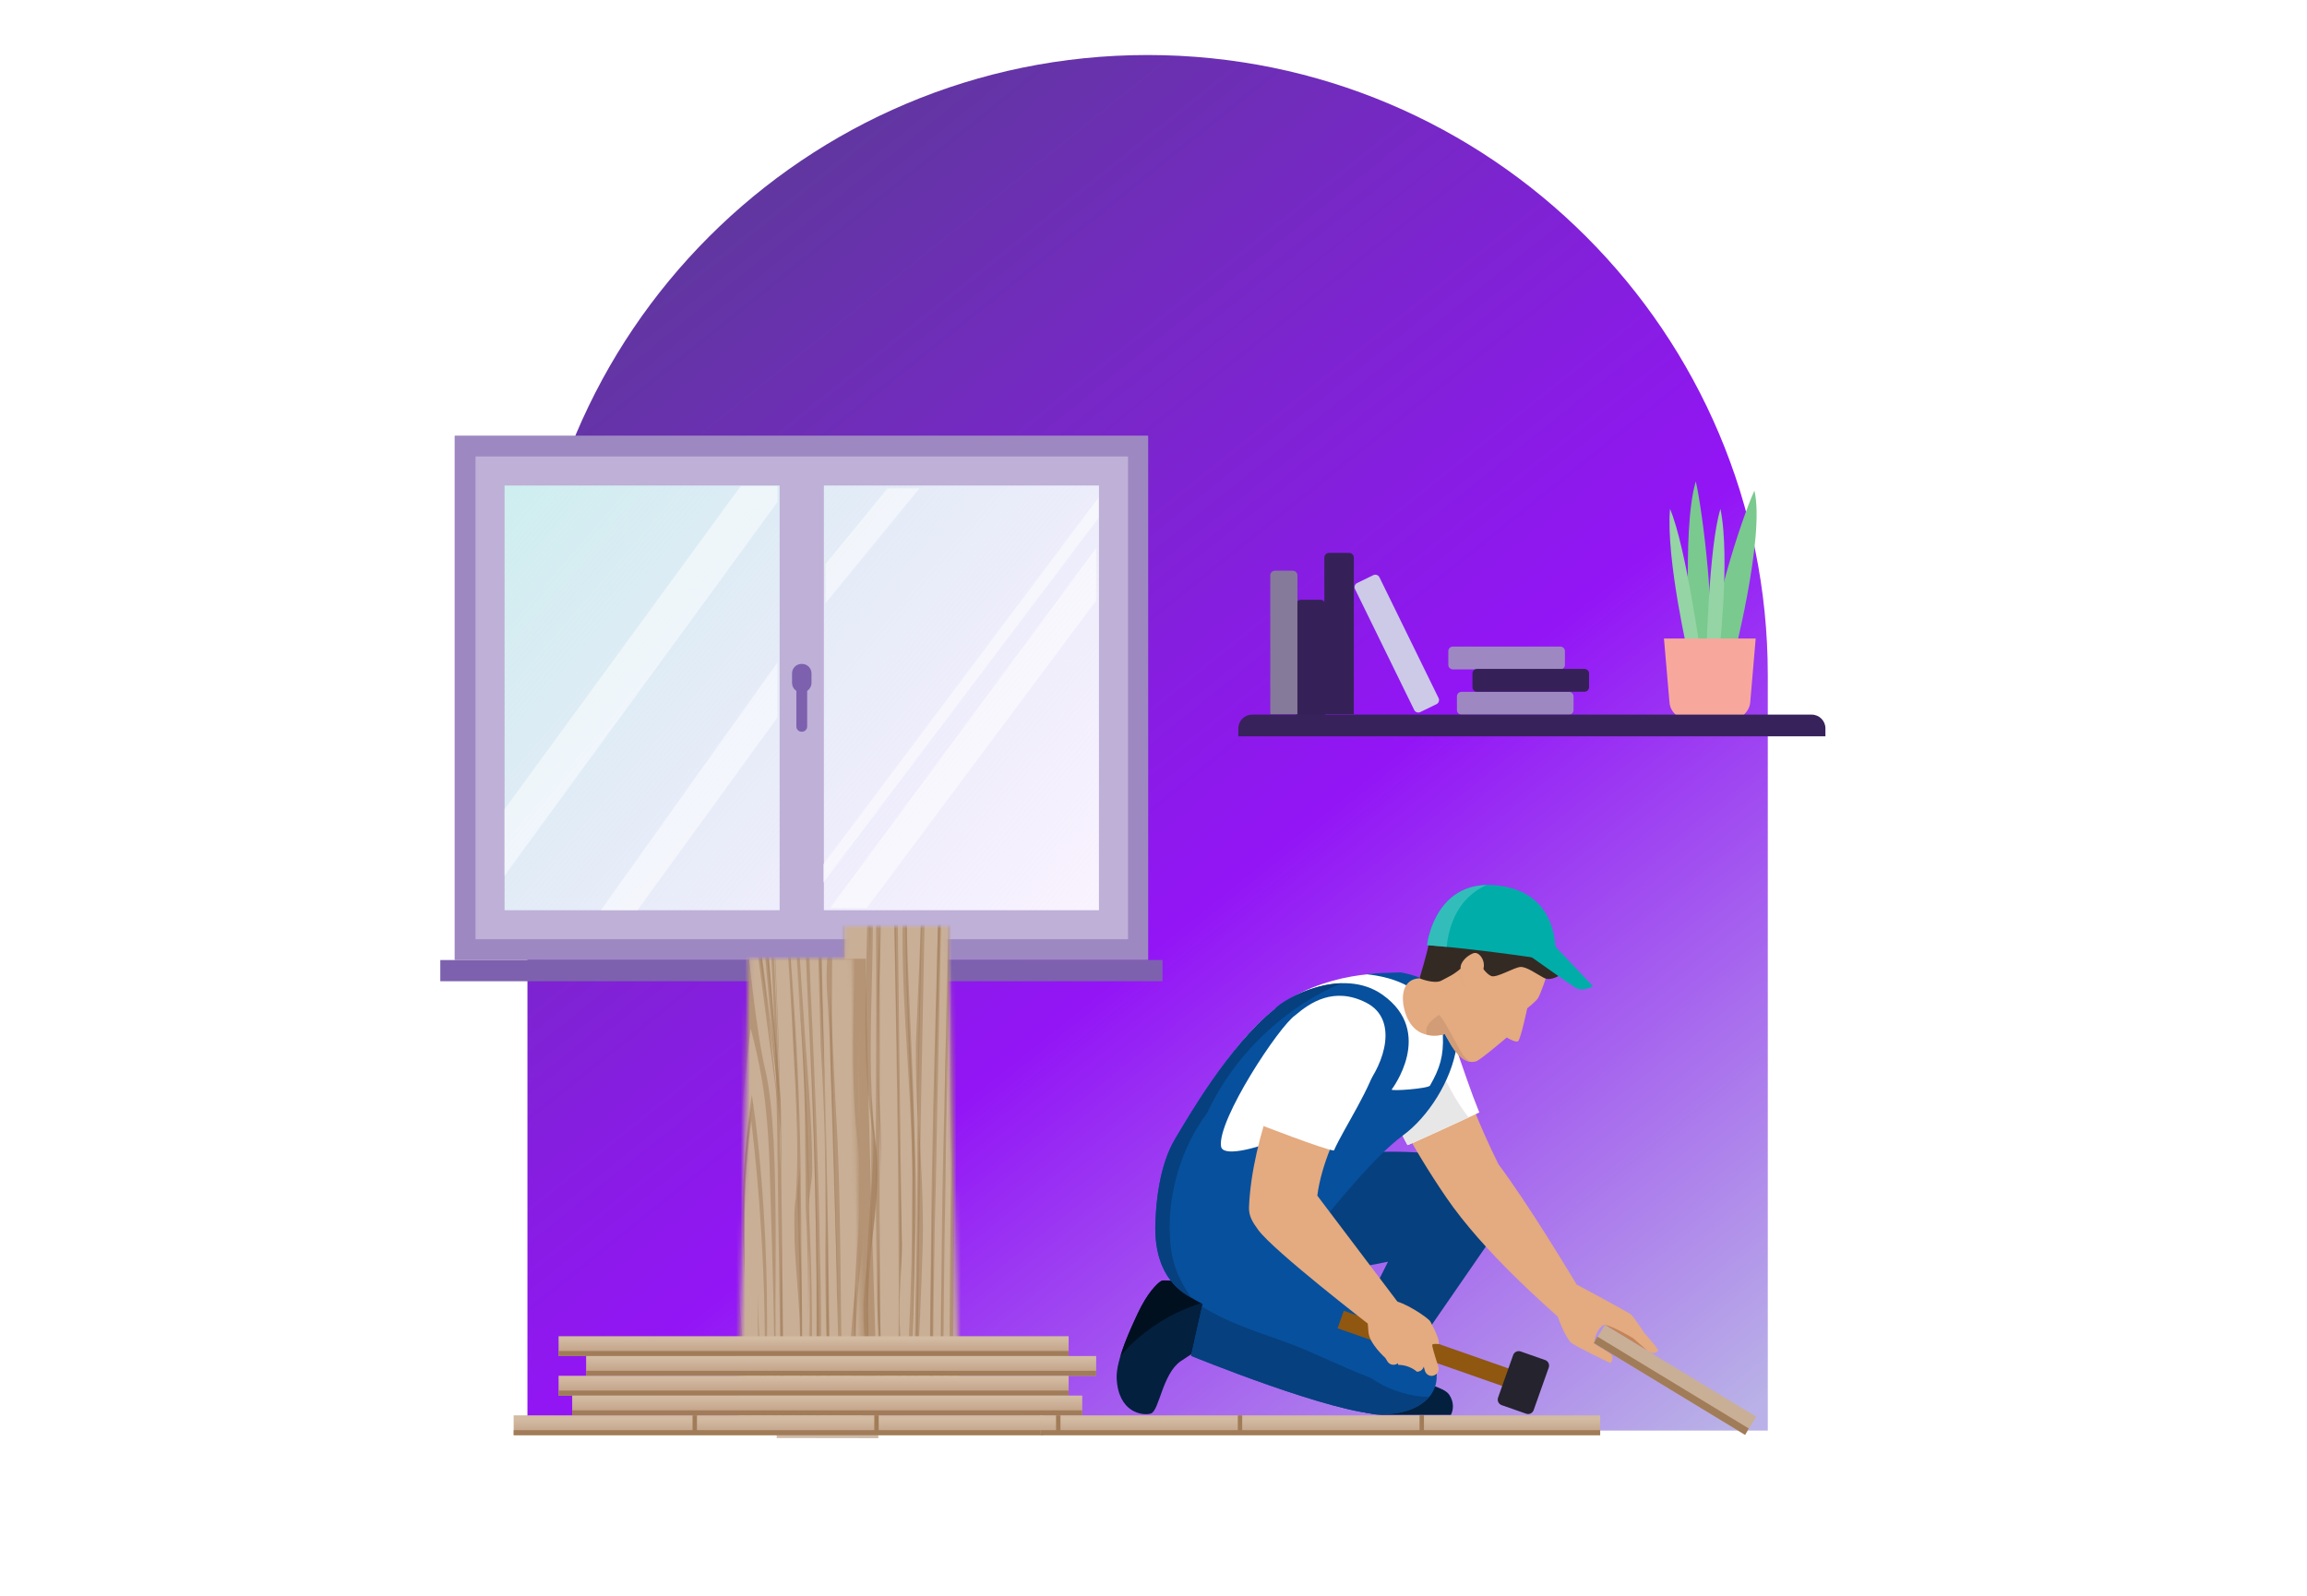 <?xml version="1.0" encoding="UTF-8"?><svg width="503" height="348" viewBox="0 0 503 348" fill="none" xmlns="http://www.w3.org/2000/svg">
<path d="M115 147.217C115 72.539 175.539 12 250.217 12C324.896 12 385.435 72.539 385.435 147.217V312H115V147.217Z" fill="url(#paint0_linear_2_32462)"/>
<path d="M99.125 95.111V209.271C99.125 209.332 99.215 209.381 99.325 209.381H250.139C250.25 209.381 250.339 209.332 250.339 209.271V95.111C250.339 95.051 250.25 95 250.139 95H99.325C99.215 95 99.125 95.051 99.125 95.111Z" fill="#9E88C2"/>
<path d="M174.322 102.71H161.833H106.841V201.669H161.833H174.322H242.779V102.71H174.322Z" fill="white"/>
<path d="M174.322 102.71H161.833H106.841V201.669H161.833H174.322H242.779V102.71H174.322Z" fill="url(#paint1_linear_2_32462)"/>
<path d="M177.488 99.553H103.675V204.841H245.945V99.553H177.488ZM169.989 198.512H110.009V105.884H169.989V198.512ZM239.611 198.512H179.631V105.884H239.611V198.512Z" fill="#BEB0D7"/>
<path d="M174.875 144.798H174.747C173.614 144.798 172.695 145.716 172.695 146.848V148.943C172.695 150.076 173.614 150.993 174.747 150.993H174.875C176.008 150.993 176.927 150.076 176.927 148.943V146.848C176.927 145.716 176.008 144.798 174.875 144.798Z" fill="#7D61AE"/>
<path d="M174.809 159.583C174.507 159.591 174.213 159.48 173.993 159.273C173.772 159.066 173.643 158.78 173.633 158.478V147.896C173.655 147.599 173.789 147.321 174.007 147.119C174.225 146.916 174.512 146.803 174.81 146.803C175.108 146.803 175.395 146.916 175.613 147.119C175.831 147.321 175.965 147.599 175.987 147.896V158.478C175.977 158.781 175.847 159.067 175.626 159.274C175.406 159.481 175.112 159.592 174.809 159.583Z" fill="#7D61AE"/>
<path d="M253.465 209.379H96V214H253.465V209.379Z" fill="#7D61AE"/>
<path d="M110 176.5L161.5 106H169.5V109.5L110 191V176.5Z" fill="white" fill-opacity="0.5"/>
<path d="M131 198.5L169.5 144.5V156.5L139 198.5H131Z" fill="white" fill-opacity="0.5"/>
<path d="M181 198L239 119.5V131L189 198H181Z" fill="white" fill-opacity="0.5"/>
<path d="M179.5 188.5L239.5 108.5V113L179.5 192.5V188.5Z" fill="white" fill-opacity="0.5"/>
<path d="M180 123L193.5 106.5H200.5L180 131.5V123Z" fill="white" fill-opacity="0.5"/>
<path d="M369.739 105C366.502 115.659 368.777 145 368.777 145H372.438C374.244 135.454 371.25 111.51 369.739 105Z" fill="#7AC98F"/>
<path d="M368.343 144H371C371 144 367.619 119.163 364.121 111C363.151 121.846 368.343 144 368.343 144Z" fill="#95D4A5"/>
<path d="M382.522 107C384.906 117.129 377.598 145 377.598 145H373.057C372.281 135.926 379.658 113.185 382.522 107Z" fill="#7AC98F"/>
<path d="M374.672 144H372C372 144 372.532 119.163 375.115 111C377.338 121.846 374.672 144 374.672 144Z" fill="#95D4A5"/>
<path d="M376.425 157.258H369.13C366.412 157.258 364.168 155.486 364.002 153.211L362.797 139.258H382.797L381.604 153.211C381.386 155.486 379.143 157.258 376.425 157.258Z" fill="#F8A79D"/>
<g style="mix-blend-mode:multiply">
<path d="M287.912 130.804H283.627C283.074 130.804 282.627 131.251 282.627 131.804V156.16H288.912V131.804C288.912 131.251 288.464 130.804 287.912 130.804Z" fill="#352157"/>
</g>
<path d="M343.084 154.862V151.881C343.084 151.329 342.636 150.881 342.084 150.881H318.658C318.106 150.881 317.658 151.329 317.658 151.881V154.862C317.658 155.414 318.106 155.862 318.658 155.862H342.084C342.636 155.862 343.084 155.414 343.084 154.862Z" fill="#9E88C2"/>
<path d="M341.204 144.991V142.01C341.204 141.458 340.757 141.01 340.204 141.01H316.779C316.226 141.01 315.779 141.458 315.779 142.01V144.991C315.779 145.543 316.226 145.991 316.779 145.991H340.204C340.757 145.991 341.204 145.543 341.204 144.991Z" fill="#9E88C2"/>
<path d="M294.178 120.59H289.751C289.199 120.59 288.751 121.038 288.751 121.59V155.784H295.178V121.59C295.178 121.038 294.73 120.59 294.178 120.59Z" fill="#352157"/>
<path d="M281.88 124.469H277.96C277.407 124.469 276.96 124.917 276.96 125.469V155.784H282.88V125.469C282.88 124.917 282.432 124.469 281.88 124.469Z" fill="#867A9A"/>
<path d="M299.421 125.438L295.899 127.152C295.403 127.394 295.197 127.992 295.44 128.488L308.335 154.832C308.578 155.328 309.177 155.535 309.674 155.293L313.195 153.578C313.692 153.337 313.898 152.739 313.655 152.243L300.759 125.898C300.517 125.402 299.917 125.196 299.421 125.438Z" fill="#CCCAE7"/>
<path d="M395 155.854H273C271.343 155.854 270 157.197 270 158.854V160.59H398V158.854C398 157.197 396.657 155.854 395 155.854Z" fill="#38225C"/>
<g style="mix-blend-mode:multiply">
<path d="M346.467 149.865V146.884C346.467 146.332 346.019 145.884 345.467 145.884H322.041C321.489 145.884 321.041 146.332 321.041 146.884V149.865C321.041 150.417 321.489 150.865 322.041 150.865H345.467C346.019 150.865 346.467 150.417 346.467 149.865Z" fill="#352157"/>
</g>
<g filter="url(#filter0_d_2_32462)">
<mask id="mask0_2_32462" style="mask-type:alpha" maskUnits="userSpaceOnUse" x="178" y="198" width="27" height="103">
<path d="M204.99 300.764L178 300.725L180.19 198.03L202.817 198L204.99 300.764Z" fill="#C9AF96"/>
<path d="M204.99 300.764L178 300.725L180.19 198.03L202.817 198L204.99 300.764Z" fill="url(#paint2_linear_2_32462)" fill-opacity="0.2"/>
</mask>
<g mask="url(#mask0_2_32462)">
<rect x="176" y="196" width="33" height="107" fill="#C9AF96"/>
<path opacity="0.5" d="M180.822 255.854C181.016 261.852 181.21 267.809 181.409 273.767C181.858 288.187 182.956 302.675 183.464 317.105C183.665 321.902 183.772 326.739 183.783 331.584C184.042 338.284 183.464 344.449 182.882 350.516C182.366 356.632 181.785 362.58 181.979 368.963C184.946 390.093 181.785 411.984 183.334 432.471C186.169 466.743 185.653 500.966 185.846 535.228L186.105 535.228C187.866 508.036 187.689 479.823 185.588 452.907C184.946 445.128 183.59 438.062 183.783 429.63C184.042 409.886 185.588 390.093 182.689 371.814C182.753 365.747 183.205 359.938 183.59 354.168C183.974 348.398 184.3 342.628 184.177 336.73C184.112 331.96 183.983 327.18 183.789 322.469C183.276 308.247 182.307 294.144 182.114 279.289C182.049 273.876 181.985 268.561 181.92 263.197C181.791 252.529 181.6 241.959 180.954 231.399C180.761 226.936 180.503 222.542 180.312 218.088C180.121 213.635 179.924 209.3 179.725 204.847C179.66 209.795 179.66 214.931 179.725 219.969C180.115 232.023 180.438 243.978 180.822 255.854Z" fill="#A17C58"/>
<path opacity="0.5" d="M175.174 214.617C175.439 220.301 175.705 225.985 175.904 231.738C176.17 237.422 176.303 243.106 176.436 248.799C176.698 261.137 176.765 273.317 176.698 285.506C176.632 291.626 176.568 297.745 176.502 303.806C176.698 312.341 175.971 320.817 176.698 329.987C177.163 336.383 175.971 343.404 176.236 349.791C177.163 400.619 177.163 451.436 179.484 502.284C179.684 511.463 178.277 519.939 177.827 529.118C177.827 530.831 177.827 533.079 177.893 535.228L178.633 535.228C178.403 533.273 178.379 531.122 178.567 529.118C179.231 519.939 179.961 511.463 180.426 502.284C180.622 493.104 178.567 484.628 178.567 475.449C178.766 433.107 177.175 390.766 176.976 348.375C176.909 341.443 176.909 334.363 176.976 327.392C177.042 320.421 177.109 313.331 177.308 306.301C177.441 301.261 177.507 296.27 177.64 291.22C177.801 281.136 177.729 271.027 177.426 260.979C177.359 254.75 177.16 248.532 176.961 242.304C176.565 229.906 176.034 217.459 175.436 205.012C175.237 199.002 174.971 192.991 174.833 187.089C174.623 181.103 174.512 175.083 174.501 169.058C174.368 160.571 174.368 152.095 174.368 143.619C174.368 125.795 178.811 101.327 178.612 89.633L177.885 89.633C178.084 105.407 173.906 123.864 173.64 140.827C173.574 145.778 173.574 150.729 173.574 155.531C173.551 168.736 173.794 181.931 174.301 195.031C174.576 201.576 174.842 208.102 175.174 214.617Z" fill="#A17C58"/>
<path opacity="0.5" d="M177.626 217.013C178.014 223.35 178.303 229.746 178.492 236.177C178.626 242.614 178.693 249.052 178.693 255.489C178.492 269.453 178.893 283.457 179.428 297.471C179.629 302.135 179.763 306.81 179.963 311.475C180.405 322.564 180.649 333.728 180.696 344.909C180.763 350.495 180.763 356.071 180.763 361.656C180.629 405.559 180.155 447.214 183.231 491.701C184.1 506.844 182.498 520.798 182.298 535.228L183.1 535.228C183.298 520.848 184.969 506.567 183.899 491.701C180.629 445.818 181.562 402.717 181.495 358.269C181.428 351.565 181.361 344.86 181.231 338.145C181.1 331.43 180.896 324.726 180.623 318.021C180.489 312.079 180.288 306.137 180.088 300.194C179.69 288.221 179.288 276.039 179.155 263.63C179.088 258.213 178.954 252.795 178.887 247.428C178.687 236.583 178.486 225.689 178.219 214.845C178.018 208.566 177.817 202.237 177.611 195.899C177.31 185.318 177.376 174.661 177.808 164.128C178.076 156.403 177.343 147.926 177.611 140.082C178.076 123.127 181.681 109.054 182.818 92.96C182.874 91.861 182.896 90.746 182.884 89.633L182.276 89.633C182.202 90.606 182.157 91.602 182.143 92.604C180.073 106.558 178.471 120.839 177.668 135.437C177.27 142.715 177.003 150.063 176.869 157.443C176.401 171.179 176.668 185.243 177.136 198.662C177.291 204.792 177.492 210.913 177.626 217.013Z" fill="#A17C58"/>
<path opacity="0.5" d="M177.238 282.004C177.249 276.614 177.164 271.227 176.985 265.873C176.922 260.01 176.795 254.256 176.669 248.452C176.352 236.895 175.912 225.387 175.342 213.829C175.152 208.293 174.899 202.748 174.709 197.163C174.519 191.577 174.329 186.081 174.203 180.496C173.952 171.994 173.952 163.502 173.889 155.119C173.889 150.387 173.889 145.654 173.952 140.922C174.203 123.829 179.072 103.293 177.995 89.633L177.805 89.633C178.185 101.349 174.139 124.682 173.762 142.103C173.636 148.234 173.572 154.365 173.572 160.496C173.636 166.835 173.826 173.174 174.015 179.633C174.205 186.091 174.392 192.321 174.709 198.67C175.285 211.994 175.785 225.119 176.165 238.353C176.352 244.911 176.479 251.528 176.605 258.135C176.838 268.89 176.88 279.684 176.732 290.456C176.669 295.883 176.605 301.31 176.479 306.687C176.605 313.839 176.038 321.2 176.542 329.216C176.669 318.78 176.732 308.621 177.118 298.194C177.175 292.808 177.238 287.381 177.238 282.004Z" fill="#A17C58"/>
<path opacity="0.5" d="M181.012 256.71C180.682 244.89 180.483 233.12 180.156 221.25C180.089 215.425 180.023 209.589 180.089 203.764C180.089 198.536 180.156 193.348 180.285 188.06C179.494 193.348 178.701 198.427 178.965 204.352C179.347 210.161 179.634 216.035 179.825 221.947C180.351 233.827 180.615 245.587 180.88 257.408C181.012 263.283 181.078 269.178 181.277 275.053C181.552 286.581 182.036 298.044 182.728 309.378C182.266 297.877 181.803 286.335 181.475 274.406C181.343 268.531 181.144 262.586 181.012 256.71Z" fill="#A17C58"/>
<path opacity="0.5" d="M179.488 277.613C179.424 272.19 179.361 266.826 179.297 261.522C179.043 245.431 178.661 229.39 178.216 213.151C178.028 206.976 177.901 200.87 177.837 194.646C177.625 182.216 177.604 169.756 177.774 157.318C177.964 150.025 178.216 142.732 178.598 135.547C179.055 126.985 179.67 118.53 180.439 110.234C179.234 119.991 177.964 129.432 177.774 139.832C177.646 144.78 177.583 149.728 177.583 154.745C177.519 159.782 177.519 164.721 177.519 169.758C177.519 176.625 177.455 183.493 177.392 190.252C177.361 196.979 177.489 203.703 177.773 210.36C178.598 223.759 178.788 237.386 178.852 251.062C178.916 257.93 178.852 264.798 178.916 271.715C178.859 279.474 179.026 287.233 179.413 294.881C179.413 289.082 179.488 283.352 179.488 277.613Z" fill="#A17C58"/>
<path opacity="0.5" d="M179.447 305.367C179.249 301.868 179.05 298.428 178.918 294.881L178.918 295.409C178.886 301.341 179.019 307.271 179.315 313.126C179.553 316.844 179.929 320.454 180.437 323.875C180.448 323.216 180.425 322.556 180.371 321.921C180.109 316.429 179.778 310.927 179.447 305.367Z" fill="#A17C58"/>
<path opacity="0.5" d="M199.453 352.442C199.583 359.048 199.648 365.643 199.713 372.248C199.778 378.041 199.843 383.834 200.038 389.637C200.297 401.166 200.753 412.636 201.403 423.99C201.724 430.268 202.048 436.567 202.375 442.885C202.7 449.222 203.087 455.61 203.477 462.046C203.713 468.262 203.49 474.577 202.827 480.436C202.505 485.595 202.115 490.745 201.725 495.785C200.818 509.53 200.103 522.84 201.403 535.228L201.66 535.228L201.66 534.802C201.208 520.314 202.05 506.203 202.892 492.082L203.672 477.921C203.737 471.256 204.387 464.175 203.932 457.848C203.412 450.064 202.892 442.33 202.505 434.655C202.05 427.04 201.66 419.365 201.338 411.8C201.013 404.987 200.818 398.223 200.623 391.459C200.428 384.696 200.363 377.883 200.233 371.119C200.168 364.623 200.103 358.186 199.973 351.749C199.908 345.303 199.778 338.816 199.713 332.37C199.334 312.894 199.312 293.358 199.648 273.874C199.713 267.378 199.843 260.881 200.038 254.385C200.753 213.546 201.92 173.351 202.106 132.353C202.301 118.826 202.366 103.804 201.651 89.633L201.004 89.633C201.716 105.2 201.459 121.619 201.459 136.641C201.004 176.143 200.094 216.398 199.391 255.791C199.261 262.228 199.134 268.665 199.004 275.052C198.679 294.264 198.614 313.426 199.134 332.696C199.258 339.292 199.323 345.837 199.453 352.442Z" fill="#A17C58"/>
<path opacity="0.5" d="M195.196 367.856C195.39 381.432 195.785 395.007 196.749 408.454C197.075 412.976 197.398 417.498 197.718 422.02C198.626 435.605 199.401 449.388 199.271 463.508C199.271 469.836 199.207 476.064 199.08 482.322C198.666 500.091 197.931 517.759 196.878 535.228L197.978 535.228C198.758 516.76 199.255 498.169 199.466 479.53C199.531 473.094 199.531 466.657 199.466 460.271C199.466 445.616 198.756 431.446 197.913 417.286C197.656 412.563 197.323 407.84 197.073 403.117C196.814 396.948 196.425 390.67 196.165 384.392C195.906 378.115 195.841 371.728 196.36 365.341C196.749 362.549 196.554 359.004 196.554 356.212C196.36 348.429 195.196 340.656 195.452 332.873C195.452 326.427 195.517 319.941 195.582 313.445C195.906 301.563 196.101 289.681 196.23 277.917C196.295 271.976 196.425 266.035 196.49 260.163C196.749 228.388 197.913 195.92 197.913 164.115C197.913 139.36 196.943 113.783 197.978 89.633L196.879 89.633C196.289 108.308 196.036 127.309 196.749 146.509C197.928 181.829 195.841 216.387 196.036 251.796C195.971 256.846 195.906 261.886 195.841 266.887C195.582 281.908 195.325 297.038 195.066 312.009C195.001 316.683 194.936 321.347 194.936 326.011C194.936 335.358 194.936 344.686 195.066 354.192C195.131 358.786 195.131 363.301 195.196 367.856Z" fill="#A17C58"/>
<path opacity="0.5" d="M202.569 392.514C202.909 398.36 203.316 404.197 203.723 410.044C204.063 415.782 204.402 421.46 204.603 427.149C205.463 444.066 205.781 461.22 205.554 478.344C205.418 484.943 205.35 491.541 205.214 498.13C204.942 510.466 204.597 522.793 204.334 535.228L205.01 535.228C205.282 523.356 205.628 511.485 205.893 499.614C206.027 492.913 206.162 486.245 206.297 479.61C206.536 462.133 206.266 444.623 205.489 427.307C205.217 421.52 204.946 415.732 204.606 409.935C204.27 402.535 203.523 395.096 202.98 387.637C202.362 380.128 201.964 372.57 202.304 364.794C202.44 359.482 203.048 354.397 203.523 349.193C203.998 343.989 204.473 338.687 204.202 333.058C203.523 321.097 203.523 309.79 203.523 297.829C203.455 291.181 203.455 284.593 203.523 277.945L203.727 258.001C204.344 226.413 204.538 194.627 204.961 162.881C204.149 191.729 202.724 220.952 203.335 249.364C203.267 256.715 203.199 263.946 203.131 271.237C202.995 293.002 202.859 314.825 203.063 336.599C203.131 342.595 202.791 348.926 202.446 355.396C202.1 361.866 201.699 368.474 201.828 375.013C201.975 380.886 202.223 386.728 202.569 392.514Z" fill="#A17C58"/>
<path opacity="0.5" d="M189.545 396.401C189.146 384.355 188.811 372.36 188.409 360.423C188.208 354.47 188.007 348.438 187.8 342.465C187.398 327.998 186.263 313.532 185.669 299.016C185.459 294.207 185.348 289.358 185.337 284.5C185.136 277.833 185.669 271.651 186.272 265.52C186.875 259.388 187.475 253.415 187.207 247.025C184.132 225.832 187.475 203.894 185.803 183.415C183.13 152.22 183.596 120.817 183.529 89.632L182.795 89.632C181.656 113.832 181.522 138.022 183.462 162.867C184.132 170.606 185.535 177.75 185.337 186.203C185.136 205.988 183.462 225.832 186.473 244.227C186.406 250.24 185.937 256.054 185.535 261.858C185.133 267.663 184.801 273.427 184.926 279.341C184.993 284.123 185.127 288.906 185.328 293.638C185.861 307.896 186.93 322.035 187.063 336.928C187.13 342.359 187.197 347.736 187.264 353.061C187.398 363.757 187.599 374.354 188.269 384.951C188.47 389.406 188.738 393.821 188.939 398.276C189.14 402.731 189.338 407.096 189.548 411.621C189.612 406.561 189.612 401.51 189.545 396.401Z" fill="#A17C58"/>
<path opacity="0.5" d="M191.916 267.257C191.975 274.188 191.975 281.258 191.916 288.239C191.857 295.22 191.798 302.3 191.68 309.331C191.562 314.371 191.444 319.421 191.385 324.412C191.188 334.476 191.228 344.584 191.503 354.623C191.562 360.842 191.739 367.07 191.916 373.299C192.27 385.696 192.74 398.143 193.271 410.59C193.507 416.601 193.684 422.562 193.858 428.572C193.976 434.513 194.094 440.534 194.153 446.495C194.271 455.021 194.271 463.507 194.271 471.983C194.271 490.332 192.393 508.69 191.09 527.306C190.913 530.158 190.736 532.733 190.553 535.228L191.143 535.228C191.32 532.871 191.497 530.406 191.68 527.722C192.798 510.067 194.684 492.411 194.861 474.756C194.92 469.805 194.92 464.933 194.92 460.051C195 446.861 194.783 433.669 194.271 420.611C194.035 414.056 193.8 407.507 193.566 400.965C193.271 395.281 193.035 389.594 192.858 383.904C192.681 378.21 192.503 372.526 192.385 366.783C192.211 354.435 192.152 342.255 192.211 330.076C192.211 323.956 192.27 317.896 192.326 311.777C192.211 303.241 192.799 294.765 192.211 285.586C191.798 279.209 192.799 272.168 192.622 265.841C191.798 214.964 191.798 164.146 189.671 113.348C189.494 105.298 190.671 97.574 191.144 89.633L190.551 89.633C190.014 97.554 189.258 105.298 188.845 113.348C188.668 122.478 190.492 130.954 190.492 140.084C190.325 182.524 191.798 224.915 191.916 267.257Z" fill="#A17C58"/>
<path opacity="0.5" d="M192.839 195.86C192.367 215.665 195.198 236.115 194.863 256.504C194.863 261.604 194.796 266.595 194.728 271.646C194.464 281.854 194.036 292.011 193.447 302.077C193.245 307.167 193.11 312.217 193.042 317.317C192.704 332.498 192.704 347.689 193.515 363.197C193.515 366.039 192.839 368.832 192.839 371.684C192.839 382.953 193.985 394.272 194.728 405.7C194.998 410.215 195.342 414.721 195.603 419.227C196.448 432.616 196.99 446.186 197.225 459.828C197.304 466.288 197.281 472.756 197.157 479.208C196.684 498.469 195.265 517.304 192.366 535.228L193.177 535.228C196.009 517.254 197.36 498.588 197.83 479.634C197.976 473.169 198.021 466.684 197.965 460.204C197.762 446.341 196.955 432.675 196.144 419.049C195.874 414.483 195.53 409.968 195.265 405.412C194.593 394.143 194.12 382.874 193.782 371.604C193.65 365.97 193.515 360.335 193.447 354.7C193.267 344.668 193.29 334.609 193.515 324.586C193.65 319.635 193.782 314.604 193.917 309.672C194.635 297.751 195.086 285.678 195.266 273.547C195.401 267.546 195.401 261.525 195.401 255.465C195.874 224.875 191.626 194.493 194.728 163.478C195.198 159.613 195.198 155.32 194.728 151.456C192.637 130.957 192.367 110.131 193.177 89.633L192.367 89.633C191.829 100.684 191.626 111.854 192.367 123.223C193.988 148.534 193.312 171.172 192.839 195.86Z" fill="#A17C58"/>
<path opacity="0.5" d="M186.968 257.262C187.035 263.977 187.103 270.681 187.237 277.396C187.372 284.111 187.575 290.816 187.851 297.52C188.053 303.463 188.255 309.405 188.39 315.396C188.795 327.36 189.197 339.542 189.399 351.941L189.601 368.203C189.804 379.047 190.074 389.892 190.34 400.726C190.543 407.005 190.745 413.344 190.953 419.682C191.201 430.274 191.111 440.92 190.684 451.453C190.414 459.227 191.156 467.715 190.953 475.499C190.414 492.404 187.182 506.517 185.971 522.67C185.767 526.831 185.628 531.022 185.554 535.228L186.296 535.228C186.31 531.136 186.422 527.053 186.63 523.017C188.654 509.446 190.06 495.003 190.806 480.134C191.211 472.873 191.481 465.542 191.616 458.177C192.088 444.441 191.886 430.318 191.413 416.909C191.211 410.788 191.076 404.668 190.874 398.548C190.471 392.236 190.201 385.843 190.067 379.414C189.899 372.985 189.831 366.533 189.865 360.082C190 346.127 189.595 332.124 189.056 318.11C188.924 313.445 188.721 308.771 188.519 304.156C188.072 293.05 187.824 281.87 187.777 270.672C187.71 265.086 187.71 259.504 187.777 253.924C187.845 210.022 188.317 168.426 185.217 123.87C184.546 112.064 185.554 100.794 186.026 89.633L185.352 89.633C184.815 100.794 183.736 112.411 184.546 123.87C187.845 169.783 186.9 212.824 186.968 257.262Z" fill="#A17C58"/>
<path opacity="0.5" d="M201.303 345.378C201.362 352.943 201.424 360.46 201.424 368.075C201.485 373.235 201.547 378.384 201.608 383.484C201.793 393.783 202.1 403.983 202.528 414.184C202.836 421.116 203.088 427.978 203.39 434.901C203.692 441.823 204.005 448.765 204.251 455.697C204.433 464.877 204.005 473.354 203.692 482.267C203.507 486.713 203.261 491.179 203.077 495.735C202.892 500.29 202.769 504.806 202.707 509.361C202.523 518.007 201.664 527.721 202.646 535.228L203.261 535.228C202.954 526.484 203.138 518.215 203.384 509.361C203.415 504.794 203.539 500.24 203.754 495.735C203.938 491.219 204.123 486.713 204.366 482.267C204.674 471.255 205.105 460.639 204.674 449.359C204.428 442.655 204.114 436 203.877 429.345C203.639 422.69 203.317 416.085 203.077 409.43C202.892 402.884 202.707 396.289 202.517 389.684C202.327 383.078 202.212 376.483 202.151 369.878C202.089 362.53 202.028 355.172 201.905 347.873C201.843 340.525 201.782 333.276 201.72 325.978C201.597 308.697 201.659 291.634 201.843 274.67C201.905 269.035 201.966 263.351 202.089 257.657C202.517 217.787 204.422 178.928 202.948 138.672C202.702 130.948 203.994 123.214 204.24 115.38C204.484 106.468 203.748 97.882 203.256 89.633L202.657 89.633C203.273 104.556 203.776 119.797 202.291 135.186C201.429 147.199 202.965 159.944 202.965 171.887C202.965 198.724 202.106 225.611 201.552 252.715C201.429 258.568 201.368 264.421 201.309 270.263C201.063 287.712 201.001 305.261 201.063 322.967C201.18 330.345 201.242 337.861 201.303 345.378Z" fill="#A17C58"/>
<path opacity="0.5" d="M203.813 468.89C204.419 460.844 203.947 453.809 203.281 446.021C202.627 439 202.094 431.865 201.685 424.648C201.222 417.504 200.822 410.42 200.556 403.276C200.181 395.448 199.937 387.559 199.823 379.644C199.757 371.866 199.757 364.078 199.69 356.181C199.757 349.575 199.757 342.969 199.69 336.364C199.69 329.765 199.623 323.156 199.557 316.547C199.424 309.294 199.357 302.051 199.357 294.857C199.29 287.654 199.357 280.46 199.424 273.267C199.29 227.083 202.351 181.167 202.085 135.212C201.885 120.606 202.151 104.812 201.479 89.632L200.946 89.632C201.582 104.506 201.892 119.51 201.876 134.528C201.413 180.384 199.281 225.686 198.951 271.83C198.818 278.766 198.752 285.702 198.752 292.717C198.752 299.732 198.752 306.678 198.818 313.663C198.885 320.322 198.951 326.98 199.085 333.639C199.281 346.956 199.481 360.213 199.614 373.53C199.681 380.03 199.814 386.481 200.014 392.921C200.214 399.362 200.48 405.802 200.813 412.253C201.146 419.932 201.543 427.611 202.024 435.34C202.424 443.128 202.954 450.916 203.486 458.753C203.953 465.788 203.753 472.179 203.087 479.323C202.82 484.208 202.557 489.044 202.224 493.869C201.558 503.916 200.961 513.854 201.028 523.783C201.634 511.704 202.49 499.883 203.087 488.112C203.429 481.749 203.671 475.333 203.813 468.89Z" fill="#A17C58"/>
<path opacity="0.5" d="M195.483 331.608C195.415 325.959 195.415 320.27 195.483 314.631C195.627 303.73 196.135 293.145 196.63 282.511C196.845 277.248 197.06 271.936 197.203 266.654C197.346 257.794 196.773 249.201 196.343 240.708C196.343 245.167 196.272 249.677 196.272 254.137L196.057 271.639C195.698 289.26 195.343 306.881 195.057 324.552C194.926 330.324 194.902 336.115 194.985 341.895C195.119 347.696 195.357 353.469 195.698 359.19L195.698 371.945C195.913 369.794 196.487 367.693 196.487 365.552C195.868 354.332 195.532 342.984 195.483 331.608Z" fill="#A17C58"/>
<path opacity="0.5" d="M195.705 223.61C195.67 229.338 195.815 235.063 196.139 240.708C196.356 221.524 197.008 202.557 197.226 183.482C196.863 196.872 196.277 210.162 195.705 223.61Z" fill="#A17C58"/>
<path opacity="0.5" d="M204.011 267.712C204.495 235.15 204.616 202.469 204.856 169.748C204.193 196.143 203.286 222.488 203.649 249.05C203.588 256.287 203.528 263.525 203.467 270.722C203.284 289.203 203.284 307.684 203.467 326.164C203.588 313.72 203.709 301.324 203.83 288.879C203.89 281.83 203.951 274.801 204.011 267.712Z" fill="#A17C58"/>
<path opacity="0.5" d="M185.143 282.23L185.335 268.939C184.857 272.623 184.495 276.467 184.254 280.409C184.254 282.486 184.254 285.331 184.509 287.399C184.828 291.987 185.143 296.466 185.398 300.896C185.526 302.925 185.653 305.002 185.78 307.089C185.653 303.732 185.526 300.424 185.462 297.106C185.334 292.144 185.207 287.241 185.143 282.23Z" fill="#A17C58"/>
<path opacity="0.5" d="M185.233 184.019C182.593 152.521 182.932 121.131 182.997 89.633L182.728 89.633C182.796 120.913 182.321 152.193 184.829 184.019C185.359 190.837 185.653 197.821 185.707 204.846C185.843 197.666 185.843 190.684 185.233 184.019Z" fill="#A17C58"/>
<path opacity="0.5" d="M187.02 246.949C186.543 243.221 186.197 239.337 185.988 235.367L185.988 244.392C185.988 250.749 185.988 257.046 185.918 263.444C185.849 265.299 185.849 267.094 185.78 268.939C186.057 267.194 186.264 265.52 186.471 263.835C187.158 258.24 187.641 252.694 187.02 246.949Z" fill="#A17C58"/>
<path opacity="0.5" d="M191.022 527.468C190.756 530.256 190.557 532.767 190.358 535.228L190.624 535.228C190.823 532.826 191.022 530.285 191.227 527.626C193.155 510.245 194.334 492.065 194.729 473.614C194.895 467.558 194.961 461.476 194.928 455.396C194.862 449.03 194.729 442.654 194.53 436.328C194.331 430.001 194.069 423.645 193.804 417.269C193.201 404.093 192.598 390.965 192.212 377.838C192.016 371.254 191.884 364.661 191.751 358.127C191.552 347.412 191.552 336.647 191.618 325.872C191.685 320.465 191.817 315.107 191.884 309.75C191.751 302.573 192.345 295.228 191.817 287.251C191.751 297.64 191.618 307.822 191.287 318.211C191.154 323.519 191.088 328.927 191.088 334.284C191.066 339.663 191.177 345.038 191.419 350.357C191.419 356.199 191.552 361.933 191.685 367.716C192.016 379.235 192.479 390.735 193.074 402.214C193.34 407.73 193.538 413.246 193.737 418.821C194 424.337 194.132 429.853 194.34 435.428C194.539 443.89 194.539 452.361 194.606 460.714C194.606 465.429 194.606 470.145 194.539 474.86C194.331 492.485 192.212 510.11 191.022 527.468Z" fill="#A17C58"/>
<path opacity="0.5" d="M192.594 265.771C191.602 229.71 191.437 193.601 190.358 157.54C190.69 191.468 191.768 225.703 192.183 259.404C192.266 264.339 192.266 269.275 192.266 274.28C192.511 271.417 192.76 268.456 192.594 265.771Z" fill="#A17C58"/>
<path opacity="0.5" d="M188.069 245.621C188.069 239.951 187.612 234.271 187.306 228.5C187.459 236.799 188.069 245.198 188.069 253.679L188.069 245.541L188.069 245.621Z" fill="#A17C58"/>
<path opacity="0.5" d="M187.808 267.078C187.861 262.866 187.861 258.654 187.914 254.442C187.861 257.001 187.861 259.559 187.808 262.177C187.701 267.61 187.541 273.16 187.323 278.76C187.216 283.395 187.643 287.617 188.069 291.829C187.876 283.603 187.789 275.341 187.808 267.078Z" fill="#A17C58"/>
<path opacity="0.5" d="M189.241 302.873C188.952 299.077 188.56 295.38 188.069 291.829C188.069 292.532 188.135 293.185 188.135 293.837C188.396 299.439 188.728 305.152 189.048 310.814C189.241 314.408 189.436 317.992 189.567 321.586L189.567 321.044C189.653 314.965 189.544 308.872 189.241 302.873Z" fill="#A17C58"/>
<path opacity="0.5" d="M187.753 209.314C188.773 184.843 187.116 162.078 185.78 138.465C186.36 152.791 187.116 167.215 187.753 181.964C188.263 191.044 187.562 200.233 187.371 209.314C187.286 215.711 187.328 222.122 187.498 228.5C187.423 222.091 187.508 215.673 187.753 209.314Z" fill="#A17C58"/>
<path opacity="0.5" d="M194.257 312.485C194.512 307.089 194.766 301.753 194.936 296.407C194.681 301.962 194.427 307.468 194.087 312.913C193.835 318.578 193.665 324.302 193.58 330.016C193.495 333.003 193.41 336.119 193.41 339.135C193.495 336.657 193.495 334.228 193.58 331.798C193.747 325.377 193.998 318.906 194.257 312.485Z" fill="#A17C58"/>
<path opacity="0.5" d="M195.681 261.3C195.934 240.137 193.537 218.963 193.727 197.79C193.853 187.614 194.167 177.537 194.302 167.459C194.049 173.136 193.609 178.822 193.546 184.4C192.851 209.796 195.06 233.758 195.06 259.48L195.06 277.064C194.997 283.492 194.87 289.92 194.681 296.407C194.807 293.302 194.934 290.137 194.997 287.032C195.301 278.349 195.491 269.775 195.681 261.3Z" fill="#A17C58"/>
<path opacity="0.5" d="M201.804 257.494C202.157 237.877 202.393 218.31 202.567 198.742C202.275 218.3 202.039 237.818 201.804 257.494Z" fill="#A17C58"/>
<path opacity="0.5" d="M204.798 456.082C204.542 449.131 204.288 442.181 203.968 435.23C203.711 428.28 203.385 421.399 203.134 414.458C202.878 407.676 202.621 400.944 202.432 394.222C202.304 387.44 202.111 380.718 201.983 373.936C201.855 366.4 201.727 358.923 201.599 351.446C201.534 343.959 201.406 336.482 201.281 329.055C201.153 311.083 201.217 293.309 201.47 275.565C201.599 269.608 201.663 263.73 201.791 257.812L201.791 257.494C201.663 262.707 201.599 267.93 201.47 273.152C201.281 280.679 201.153 288.275 201.089 295.811C201.024 303.348 201.024 310.984 201.089 318.57C201.089 324.974 201.153 331.379 201.217 337.783C201.342 350.691 201.47 363.599 201.663 376.508C201.791 383.399 201.919 390.23 202.047 397.121C202.24 403.953 202.496 410.844 202.75 417.675C203.006 423.057 203.332 428.439 203.583 433.87C204.096 444.693 204.478 455.615 204.414 466.637C204.414 471.423 204.352 476.209 204.224 481.054C204.414 477.4 204.542 473.736 204.67 470.023C204.991 465.306 204.798 461.047 204.798 456.082Z" fill="#A17C58"/>
<path opacity="0.5" d="M203.833 89.633L202.91 89.633C203.833 97.059 203.581 118.791 203.329 133.217L202.567 198.742C202.986 177.973 203.329 157.094 203.657 136.007C203.665 121.164 204.504 105.24 203.833 89.633Z" fill="#A17C58"/>
</g>
</g>
<path opacity="0.52" d="M188.808 209.101H171.577L169.336 313.625L191.518 313.657C191.518 313.657 188.446 216.3 188.808 209.101Z" fill="#A17C58"/>
<mask id="mask1_2_32462" style="mask-type:alpha" maskUnits="userSpaceOnUse" x="161" y="209" width="27" height="103">
<path d="M187.99 311.764L161 311.725L163.19 209.03L185.817 209L187.99 311.764Z" fill="#C9AF96"/>
<path d="M187.99 311.764L161 311.725L163.19 209.03L185.817 209L187.99 311.764Z" fill="url(#paint3_linear_2_32462)" fill-opacity="0.2"/>
</mask>
<g mask="url(#mask1_2_32462)">
<rect x="159" y="207" width="33" height="107" fill="#C9AF96"/>
<path opacity="0.5" d="M155.999 181.187C156.464 187.129 156.796 192.991 157.126 198.893C157.889 211.337 158.294 223.989 158.333 236.682C158.396 243.01 158.333 249.338 158.267 255.735C158.067 261.677 157.868 267.618 157.802 273.56C157.669 279.502 157.669 285.374 157.669 291.217C157.735 309.794 158.134 328.253 158.662 346.603C158.795 352.773 158.928 358.892 159.127 365.012C160.123 388.353 159.658 410.199 156.872 432.797C155.214 446.215 157.802 461.079 158.728 476.587C159.658 491.441 158.267 505.513 155.945 518.931C154.436 527.309 156.211 537.984 155.341 546.243L156.138 546.243C155.939 537.123 155.076 527.358 156.603 519.634C161.243 495.64 159.387 469.506 156.866 445.512C156.603 442.752 156.603 439.795 156.866 437.035C160.032 415.366 161.097 391.035 159.918 367.32C159.785 361.635 159.652 355.892 159.586 350.198C159.187 333.076 158.789 315.904 158.457 298.575C158.327 292.029 158.261 285.473 158.261 278.987C158.231 265.829 158.432 252.676 158.864 239.594C158.864 232.612 158.864 225.641 158.665 218.659C158.508 211.65 158.221 204.679 157.805 197.784C157.539 191.776 157.208 185.765 156.812 179.751C156.413 173.74 155.948 167.729 155.483 161.718C155.018 156.034 155.683 149.696 155.749 143.685C156.015 137.684 156.28 131.663 156.48 125.652C156.7 117.306 156.588 108.9 156.147 100.648L155.35 100.648C154.952 108.372 156.28 125.761 155.55 138.863C155.222 144.443 154.802 149.961 154.291 155.39C154.25 158.243 154.338 161.1 154.553 163.867C155.07 169.601 155.535 175.394 155.999 181.187Z" fill="#A17C58"/>
<path opacity="0.5" d="M167.374 191.882C167.764 199.616 168.155 207.231 168.48 214.797C168.806 221.61 168.998 228.374 169.193 235.137C169.388 241.901 169.519 248.714 169.584 255.478C169.649 261.974 169.714 268.411 169.844 274.857C169.909 281.344 170.036 287.79 170.101 294.227C170.481 313.72 170.503 333.271 170.167 352.773C170.101 359.219 169.974 365.715 169.844 372.202C169.063 413.041 167.959 453.296 167.699 494.244C167.504 510.88 166.658 529.398 168.291 546.243L169.004 546.243C167.445 527.893 168.412 508.038 168.412 490.005C168.865 450.453 169.776 410.199 170.424 370.805C170.554 364.369 170.749 357.981 170.814 351.594C171.14 332.383 171.205 313.171 170.684 293.9C170.619 287.305 170.489 280.75 170.359 274.154C170.294 267.549 170.164 261.003 170.098 254.408C170.033 248.556 169.971 242.763 169.841 236.96C169.516 225.423 169.06 213.886 168.412 202.508C168.087 196.279 167.761 190.06 167.436 183.613C167.111 177.394 166.72 170.948 166.332 164.511C166.132 158.309 166.353 152.035 166.98 146.161C167.371 141.002 167.696 135.852 168.087 130.812C168.803 120.503 169.32 110.194 168.995 100.648L168.282 100.648C168.282 111.917 167.566 123.424 166.915 134.565C166.655 139.288 166.398 143.903 166.202 148.627C166.137 155.39 165.421 162.491 165.877 168.799C166.389 176.543 166.918 184.257 167.374 191.882Z" fill="#A17C58"/>
<path opacity="0.5" d="M160.729 199.361C160.978 204.002 160.405 209.824 160.654 214.454C161.055 220.287 158.077 256.434 158.175 262.326C158.444 262.326 157.903 262.375 158.175 262.405C157.866 256.811 161.55 220.992 161.41 215.378C161.158 209.615 161.734 202.7 161.545 196.997C161.041 179.867 161.347 163.672 161.545 146.224L161.725 127.137C161.788 118.413 161.911 109.372 161.911 100.648L161.221 100.648C161.347 113.465 160.402 127.783 160.216 141.137C160.08 146.94 160.038 152.765 160.09 158.584C160.027 172.713 160.036 185.58 160.729 199.361Z" fill="#A17C58"/>
<path opacity="0.5" d="M171.885 209.249C172.205 214.022 172.473 218.746 172.723 223.53C172.982 229.64 173.435 235.919 173.63 242.208C173.889 248.536 173.95 254.864 173.5 261.252C173.047 264.045 173.241 267.59 173.241 270.432C173.5 278.216 174.598 285.941 174.404 293.725C174.339 300.162 174.274 306.659 174.209 313.156C173.95 325.04 173.759 336.874 173.565 348.739L173.371 366.456C173.047 398.226 171.885 430.7 171.885 462.47C171.885 490.586 174.662 519.355 172.335 546.243L173.306 546.243C174.533 524.455 173.894 502.559 173.047 480.128C171.87 444.812 173.95 410.19 173.824 374.765C173.824 369.724 173.889 364.733 173.95 359.692C174.209 344.659 174.468 329.526 174.792 314.552C174.792 309.888 174.857 305.213 174.857 300.539C174.921 291.2 174.857 281.861 174.727 272.363C174.727 267.798 174.663 263.292 174.598 258.736C174.496 245.058 173.977 231.452 173.047 218.132C172.723 213.676 172.4 209.17 172.144 204.664C171.237 191.027 170.396 177.291 170.525 163.119C170.525 156.79 170.59 150.561 170.719 144.223C171.043 129.843 172.529 115.028 173.306 100.648L172.335 100.648C171.82 116.216 170.525 131.774 170.396 147.125C170.331 153.572 170.266 159.9 170.331 166.337C170.334 180.955 171.043 195.236 171.885 209.249Z" fill="#A17C58"/>
<path opacity="0.5" d="M170.197 246.685C170.427 251.634 169.759 256.584 170.197 261.533C170.474 261.533 169.916 261.612 170.197 261.642C169.882 256.613 170.553 251.585 170.197 246.546C169.85 240.854 165.469 205.258 165.185 199.576C164.356 182.511 163.94 165.554 164.286 148.281C164.356 141.738 164.495 135.086 164.633 128.543C164.772 119.317 165.601 109.873 165.894 100.648L164.996 100.648C165.755 103.439 164.094 118.347 163.886 127.038C163.747 133.69 163.609 140.342 163.539 146.994C163.273 164.485 163.528 182.017 164.302 199.359C164.564 205.179 169.85 240.884 170.197 246.685Z" fill="#A17C58"/>
<path opacity="0.5" d="M182.132 266.869C182.326 272.867 182.52 278.824 182.719 284.782C183.168 299.202 184.266 313.691 184.773 328.12C184.975 332.917 185.082 337.754 185.093 342.599C185.351 349.299 184.773 355.464 184.192 361.531C183.676 367.647 183.095 373.595 183.288 379.979C186.255 401.108 183.095 422.999 184.644 443.486C187.479 477.758 186.963 511.981 187.156 546.243L187.414 546.243C189.176 519.051 188.999 490.838 186.898 463.922C186.255 456.144 184.899 449.077 185.093 440.645C185.351 420.901 186.898 401.108 183.999 382.829C184.063 376.762 184.515 370.953 184.9 365.183C185.284 359.413 185.61 353.643 185.486 347.745C185.422 342.975 185.293 338.195 185.099 333.484C184.586 319.262 183.617 305.16 183.423 290.305C183.359 284.891 183.294 279.577 183.23 274.213C183.101 263.544 182.91 252.974 182.264 242.414C182.071 237.951 181.812 233.557 181.622 229.103C181.431 224.65 181.234 220.315 181.035 215.862C180.97 220.81 180.97 225.946 181.035 230.984C181.425 243.038 181.748 254.993 182.132 266.869Z" fill="#A17C58"/>
<path opacity="0.5" d="M176.483 225.632C176.749 231.316 177.015 237 177.214 242.753C177.48 248.437 177.612 254.121 177.745 259.814C178.008 272.152 178.074 284.332 178.008 296.522C177.941 302.641 177.878 308.761 177.812 314.821C178.008 323.356 177.28 331.833 178.008 341.002C178.473 347.399 177.28 354.419 177.546 360.806C178.473 411.634 178.473 462.451 180.794 513.299C180.993 522.478 179.587 530.954 179.137 540.133C179.137 541.847 179.137 544.094 179.203 546.243L179.943 546.243C179.713 544.288 179.689 542.137 179.876 540.133C180.54 530.954 181.271 522.478 181.736 513.299C181.932 504.119 179.876 495.643 179.876 486.464C180.076 444.123 178.485 401.781 178.286 359.39C178.219 352.459 178.219 345.379 178.286 338.408C178.352 331.436 178.418 324.347 178.618 317.316C178.75 312.276 178.817 307.285 178.95 302.235C179.111 292.151 179.039 282.042 178.735 271.994C178.669 265.766 178.47 259.547 178.271 253.319C177.875 240.921 177.344 228.474 176.746 216.027C176.547 210.017 176.281 204.006 176.142 198.104C175.933 192.118 175.822 186.099 175.81 180.073C175.678 171.587 175.678 163.11 175.678 154.634C175.678 136.81 180.121 112.342 179.922 100.648L179.194 100.648C179.394 116.422 175.216 134.879 174.95 151.842C174.884 156.793 174.884 161.744 174.884 166.546C174.861 179.751 175.104 192.946 175.611 206.046C175.886 212.591 176.151 219.117 176.483 225.632Z" fill="#A17C58"/>
<path opacity="0.5" d="M178.936 228.029C179.323 234.365 179.613 240.761 179.802 247.192C179.936 253.63 180.002 260.067 180.002 266.504C179.802 280.469 180.203 294.472 180.738 308.486C180.939 313.151 181.072 317.825 181.273 322.49C181.715 333.579 181.959 344.743 182.006 355.924C182.072 361.51 182.072 367.086 182.072 372.672C181.939 416.574 181.464 458.229 184.541 502.716C185.41 517.859 183.808 531.813 183.607 546.243L184.41 546.243C184.607 531.863 186.279 517.582 185.209 502.716C181.939 456.833 182.872 413.732 182.805 369.284C182.738 362.58 182.671 355.875 182.541 349.16C182.41 342.446 182.206 335.741 181.933 329.036C181.799 323.094 181.598 317.152 181.398 311.209C180.999 299.236 180.598 287.054 180.465 274.645C180.398 269.228 180.264 263.811 180.197 258.443C179.996 247.598 179.796 236.704 179.528 225.86C179.328 219.581 179.127 213.252 178.92 206.914C178.62 196.333 178.686 185.676 179.118 175.143C179.385 167.418 178.653 158.941 178.92 151.097C179.385 134.142 182.99 120.069 184.127 103.975C184.184 102.876 184.206 101.762 184.194 100.648L183.586 100.648C183.512 101.622 183.467 102.617 183.452 103.619C181.383 117.573 179.781 131.854 178.978 146.452C178.58 153.73 178.313 161.078 178.179 168.458C177.711 182.195 177.978 196.258 178.446 209.677C178.601 215.808 178.802 221.928 178.936 228.029Z" fill="#A17C58"/>
<path opacity="0.5" d="M173.675 207.571C174.017 212.195 174.296 216.701 174.56 221.206C175.261 232.375 175.762 243.662 176.061 255.012C176.266 260.646 176.334 266.29 176.402 271.915C176.676 282.064 176.539 292.046 176.334 302.027C176.266 306.978 176.129 311.999 175.924 316.999C175.202 328.899 174.747 340.947 174.56 353.053C174.492 359.073 174.424 365.084 174.424 371.144C173.949 401.781 178.244 432.101 175.175 463.174C174.697 467.036 174.697 471.333 175.175 475.195C177.632 498.861 177.35 522.527 176.129 546.243L176.75 546.243C177.372 531.974 178.524 518.022 177.57 503.426C175.862 477.988 176.614 455.391 177.092 430.715C177.57 410.96 174.703 390.463 174.977 370.074C174.977 365.024 175.045 359.978 175.182 354.934C175.424 344.73 175.834 334.573 176.409 324.505C176.614 319.415 176.75 314.365 176.887 309.266C177.16 294.086 177.16 278.945 176.34 263.389C176.34 260.597 177.092 257.755 177.092 254.903C177.092 243.634 175.85 232.316 175.182 220.939C174.84 216.374 174.56 211.868 174.293 207.363C173.385 193.998 172.814 180.421 172.588 166.764C172.508 160.289 172.531 153.805 172.656 147.336C173.066 131.562 174.772 115.65 176.75 100.648L176.129 100.648C174.219 115.669 172.377 131.344 171.97 147.01C171.81 153.473 171.787 159.964 171.902 166.437C172.107 180.31 172.855 193.946 173.675 207.571Z" fill="#A17C58"/>
<path opacity="0.5" d="M161.089 206.324C160.811 200.612 161.15 195.615 160.799 189.903C160.194 178.425 159.797 166.851 159.609 155.234C159.679 149.204 159.819 143.174 159.96 137.045C160.311 125.125 161.555 109.906 160.799 100.648L159.328 100.648C160.311 106.995 159.609 118.191 159.609 126.813C159.539 133.489 159.469 140.164 159.469 146.84C159.328 164.602 158.99 181.231 159.618 198.575C159.759 204.387 159.191 211.4 159.398 217.271C159.609 224.86 157.685 262.41 158.177 269.672C158.317 271.838 158.106 273.983 158.177 276.139C158.247 273.069 158.177 270 158.177 266.881C158.464 256.708 161.615 217.042 161.089 206.324Z" fill="#A17C58"/>
<path opacity="0.5" d="M165.939 197.595C166.271 204.275 169.938 240.994 170.203 247.624C170.399 252.524 170.079 257.415 170.203 262.296C170.481 262.296 169.926 262.365 170.203 262.405C170.016 255.864 170.505 249.344 170.203 242.823C169.871 235.924 166.801 198.887 166.47 191.989C166.138 185.09 165.867 178.072 165.607 171.114C165.345 161.949 165.806 153.44 166.138 144.494C166.337 139.971 166.602 135.548 166.801 131.035C167 126.522 167.13 121.87 167.197 117.347C167.329 111.96 167.528 106.035 167.595 100.648L166.087 100.648C166.02 106.035 166.69 111.741 166.551 117.347C166.485 121.87 166.286 126.502 166.087 131.035C165.888 135.568 165.689 139.981 165.423 144.494C165.161 155.597 164.696 166.154 165.161 177.575L165.939 197.595Z" fill="#A17C58"/>
<path opacity="0.5" d="M161.318 219.853C161.486 223.809 158.027 257.755 158.134 261.642C158.263 261.642 158.003 261.642 158.134 261.642C158.006 256.063 161.752 220.347 161.253 214.67C161.055 208.884 161.591 201.901 161.393 196.223C160.867 179.063 161.187 162.832 161.45 145.671C161.516 139.242 161.582 132.912 161.648 126.591C161.714 118.115 161.911 109.223 161.911 100.648L161.582 100.648C161.45 109.549 161.45 118.758 161.384 127.551L161.187 147.501C160.989 165.829 160.738 182.811 161.393 200.615C161.591 206.658 161.04 213.8 161.318 219.853Z" fill="#A17C58"/>
<path opacity="0.5" d="M168.594 202.191C168.937 209.271 169.277 216.352 169.505 223.551C169.827 231.355 170.036 239.219 170.133 247.11C170.19 254.884 170.19 262.667 170.244 270.56C170.189 277.161 170.189 283.763 170.244 290.365C170.301 296.96 170.359 303.615 170.416 310.22C170.473 317.459 170.53 324.708 170.587 331.897C170.587 339.087 170.53 346.286 170.473 353.476C170.587 399.632 168.023 445.512 168.195 491.401C168.366 509.226 167.51 528.27 168.88 546.243L169.051 546.243C167.909 528.487 168.423 509.702 168.423 492.095C168.823 446.215 170.587 400.989 170.872 354.921C170.986 347.989 171.043 340.968 171.043 334.046C171.101 327.114 171.043 320.093 170.986 313.062C170.929 306.408 170.872 299.753 170.758 293.098C170.644 279.848 170.473 266.529 170.301 253.22C170.244 246.783 170.133 240.287 169.962 233.85C169.79 227.413 169.562 220.976 169.277 214.53C168.994 206.905 168.651 199.18 168.309 191.446C167.909 183.722 167.453 175.889 167.012 168.056C166.612 160.966 166.84 154.638 167.352 147.448C167.58 142.616 167.87 137.783 168.094 132.951C168.664 122.969 169.178 110.63 169.064 100.648L168.893 100.648C170.032 111.808 167.855 127.049 167.352 138.754C167.058 145.077 166.85 151.452 166.726 157.856C166.207 165.907 166.612 172.988 167.245 180.831C167.73 187.911 168.187 194.992 168.594 202.191Z" fill="#A17C58"/>
<path opacity="0.5" d="M164.285 147.706C164.352 141.045 164.487 134.492 164.622 127.83C164.824 118.908 166.769 109.56 166.103 100.648L165.563 100.648C166.177 107.587 164.42 119.017 164.15 127.939C163.947 134.601 163.812 141.263 163.678 147.815C163.205 160.703 163.475 173.392 164.082 185.853C164.352 192.088 164.757 198.314 165.162 204.44C165.428 207.127 170.102 239.88 170.304 242.567C170.102 238.165 165.364 203.905 165.162 199.603C164.42 182.413 164.015 165.332 164.285 147.706Z" fill="#A17C58"/>
<path opacity="0.5" d="M172.788 218.316C172.565 213.914 172.346 209.631 172.179 205.239C171.671 195.643 171.3 185.943 171.067 176.185C171.234 187.542 171.734 198.69 172.29 209.739C172.51 214.507 172.732 219.226 172.954 223.945C173.399 233.382 174.064 242.008 174.119 250.96C174.119 240.079 173.455 229.633 172.788 218.316Z" fill="#A17C58"/>
<path opacity="0.5" d="M174.359 267.505L174.359 254.775C174.213 256.925 173.874 259.015 173.874 261.165C174.253 272.4 174.464 283.735 174.505 295.096C174.554 300.733 174.554 306.429 174.505 312.116C174.456 323.014 174.062 333.594 173.728 344.175C173.582 349.435 173.436 354.745 173.388 360.026C173.242 368.883 173.631 377.472 173.923 386.012C173.972 381.504 173.972 377.046 173.972 372.538C174.02 366.683 174.069 360.828 174.166 354.973C174.359 337.418 174.609 319.754 174.846 302.09C174.894 296.344 174.894 290.549 174.846 284.753C174.754 278.968 174.592 273.21 174.359 267.505Z" fill="#A17C58"/>
<path opacity="0.5" d="M178.548 293.019C178.559 287.629 178.474 282.242 178.295 276.888C178.232 271.025 178.105 265.271 177.978 259.467C177.662 247.91 177.222 236.402 176.652 224.844C176.462 219.309 176.209 213.763 176.019 208.178C175.829 202.592 175.639 197.096 175.512 191.511C175.262 183.009 175.262 174.517 175.199 166.134C175.199 161.402 175.199 156.67 175.262 151.937C175.512 134.844 180.381 114.308 179.305 100.648L179.115 100.648C179.495 112.364 175.449 135.697 175.072 153.118C174.945 159.249 174.882 165.38 174.882 171.511C174.945 177.85 175.135 184.19 175.325 190.648C175.515 197.106 175.702 203.336 176.019 209.686C176.594 223.009 177.095 236.134 177.475 249.368C177.662 255.926 177.789 262.543 177.915 269.15C178.147 279.905 178.19 290.699 178.042 301.471C177.978 306.898 177.915 312.325 177.789 317.702C177.915 324.854 177.348 332.216 177.852 340.231C177.978 329.795 178.042 319.636 178.427 309.21C178.485 303.823 178.548 298.396 178.548 293.019Z" fill="#A17C58"/>
<path opacity="0.5" d="M182.322 267.726C181.991 255.906 181.793 244.135 181.465 232.265C181.399 226.44 181.333 220.605 181.399 214.779C181.399 209.551 181.465 204.363 181.595 199.075C180.804 204.363 180.011 209.442 180.275 215.367C180.657 221.177 180.944 227.05 181.135 232.962C181.661 244.842 181.925 256.603 182.19 268.423C182.322 274.298 182.388 280.193 182.586 286.068C182.861 297.596 183.346 309.059 184.038 320.393C183.575 308.892 183.112 297.351 182.785 285.421C182.653 279.546 182.454 273.601 182.322 267.726Z" fill="#A17C58"/>
<path opacity="0.5" d="M176.341 257.433C176.208 251.363 176.007 245.29 175.737 239.213C175.461 233.073 175.057 227.002 174.528 221.043C174.262 216.53 173.924 212.018 173.667 207.505C172.802 193.957 172.138 180.409 172.008 166.653C171.919 160.164 171.963 153.663 172.138 147.193C172.47 131.394 174.196 115.694 176.187 100.648L176.121 100.648C174.196 115.525 172.337 131.176 172.008 146.767C171.83 153.269 171.786 159.803 171.875 166.325C172.121 180.15 172.705 193.888 173.621 207.406C173.887 212.028 174.15 216.54 174.416 221.053C175.15 230.217 175.528 239.647 175.543 249.121C175.61 253.842 175.676 258.524 175.676 263.145C176.117 271.464 176.295 279.909 176.208 288.347C176.419 278.057 176.463 267.738 176.341 257.433Z" fill="#A17C58"/>
<path opacity="0.5" d="M176.324 297.464C176.408 294.478 176.408 291.423 176.408 288.347C176.408 290.835 176.324 293.264 176.239 295.692C176.071 302.162 175.818 308.582 175.649 315.001C175.312 320.396 175.062 325.731 174.882 331.075C175.131 325.512 175.384 320.018 175.722 314.573C175.986 308.91 176.155 303.187 176.324 297.464Z" fill="#A17C58"/>
<path opacity="0.5" d="M180.798 288.628C180.734 283.205 180.671 277.841 180.607 272.537C180.353 256.446 179.971 240.405 179.526 224.166C179.338 217.991 179.21 211.885 179.147 205.661C178.935 193.231 178.914 180.771 179.083 168.334C179.274 161.04 179.526 153.747 179.907 146.563C180.365 138 180.98 129.546 181.749 121.249C180.543 131.006 179.274 140.447 179.083 150.847C178.956 155.795 178.892 160.743 178.892 165.761C178.829 170.798 178.829 175.736 178.829 180.773C178.829 187.64 178.765 194.508 178.702 201.267C178.671 207.994 178.799 214.719 179.083 221.375C179.907 234.775 180.098 248.401 180.162 262.077C180.225 268.945 180.162 275.813 180.225 282.73C180.169 290.489 180.335 298.249 180.723 305.896C180.723 300.097 180.798 294.368 180.798 288.628Z" fill="#A17C58"/>
<path opacity="0.5" d="M180.757 316.382C180.558 312.883 180.36 309.443 180.228 305.896L180.228 306.424C180.196 312.356 180.329 318.286 180.625 324.141C180.862 327.859 181.239 331.469 181.747 334.89C181.757 334.232 181.735 333.571 181.68 332.936C181.419 327.444 181.088 321.942 180.757 316.382Z" fill="#A17C58"/>
<path opacity="0.5" d="M165.855 192.128C166.124 199.014 169.92 235.983 170.19 242.869C170.497 249.397 169.997 255.867 170.19 262.346C170.35 262.346 170.031 262.345 170.19 262.405C170.175 261.701 170.19 260.996 170.19 260.292C169.988 253.465 170.528 246.639 170.19 239.753C169.92 234.376 166.529 199.014 166.259 193.636C165.697 182.796 165.403 171.827 165.382 160.835C165.382 155.993 165.45 151.26 165.585 146.428C165.385 150.054 165.252 153.715 165.186 157.392C164.781 162.125 165.051 166.322 165.051 171.283C165.25 178.258 165.517 185.252 165.855 192.128Z" fill="#A17C58"/>
<path opacity="0.5" d="M190.855 407.416C190.456 395.37 190.121 383.375 189.719 371.439C189.518 365.485 189.317 359.453 189.11 353.48C188.708 339.013 187.573 324.547 186.979 310.031C186.768 305.222 186.658 300.373 186.647 295.515C186.446 288.848 186.979 282.667 187.582 276.535C188.185 270.403 188.784 264.43 188.516 258.04C185.441 236.847 188.784 214.909 187.113 194.43C184.44 163.236 184.906 131.832 184.839 100.648L184.105 100.648C182.966 124.847 182.832 149.037 184.772 173.882C185.441 181.621 186.845 188.765 186.647 197.218C186.446 217.003 184.772 236.847 187.783 255.242C187.716 261.255 187.247 267.069 186.845 272.874C186.443 278.678 186.111 284.443 186.236 290.356C186.303 295.138 186.437 299.921 186.638 304.654C187.171 318.912 188.239 333.05 188.373 347.943C188.44 353.374 188.507 358.752 188.574 364.076C188.708 374.772 188.909 385.369 189.579 395.966C189.78 400.421 190.048 404.836 190.249 409.291C190.45 413.746 190.648 418.112 190.858 422.636C190.922 417.576 190.922 412.525 190.855 407.416Z" fill="#A17C58"/>
<path opacity="0.5" d="M188.277 268.277C188.345 274.992 188.412 281.697 188.547 288.411C188.682 295.126 188.885 301.831 189.16 308.535C189.363 314.478 189.565 320.42 189.7 326.412C190.105 338.375 190.506 350.557 190.709 362.956L190.911 379.218C191.113 390.062 191.383 400.907 191.65 411.741C191.852 418.02 192.055 424.359 192.263 430.697C192.511 441.289 192.42 451.936 191.993 462.468C191.724 470.242 192.466 478.73 192.263 486.514C191.724 503.42 188.492 517.532 187.281 533.685C187.077 537.846 186.938 542.037 186.864 546.243L187.606 546.243C187.62 542.151 187.732 538.068 187.94 534.032C189.963 520.461 191.37 506.018 192.116 491.149C192.521 483.889 192.791 476.557 192.925 469.193C193.398 455.456 193.195 441.334 192.723 427.924C192.521 421.804 192.386 415.683 192.184 409.563C191.781 403.251 191.511 396.858 191.377 390.429C191.209 384 191.141 377.548 191.175 371.097C191.31 357.143 190.905 343.139 190.365 329.125C190.234 324.461 190.031 319.786 189.829 315.171C189.381 304.065 189.134 292.885 189.087 281.687C189.019 276.101 189.019 270.519 189.087 264.94C189.154 221.037 189.627 179.441 186.527 134.885C185.855 123.08 186.864 111.809 187.336 100.648L186.662 100.648C186.125 111.809 185.046 123.426 185.855 134.885C189.154 180.798 188.21 223.839 188.277 268.277Z" fill="#A17C58"/>
<path opacity="0.5" d="M186.453 293.245L186.644 279.954C186.167 283.638 185.805 287.482 185.564 291.424C185.564 293.501 185.564 296.346 185.819 298.414C186.138 303.002 186.453 307.481 186.708 311.912C186.835 313.94 186.963 316.017 187.09 318.104C186.963 314.747 186.835 311.439 186.772 308.121C186.644 303.159 186.517 298.256 186.453 293.245Z" fill="#A17C58"/>
<path opacity="0.5" d="M186.542 195.034C183.903 163.536 184.242 132.146 184.307 100.648L184.038 100.648C184.106 131.928 183.631 163.209 186.138 195.034C186.668 201.852 186.963 208.836 187.017 215.862C187.153 208.681 187.153 201.699 186.542 195.034Z" fill="#A17C58"/>
<path opacity="0.5" d="M188.33 257.964C187.853 254.236 187.507 250.352 187.297 246.382L187.297 255.407C187.297 261.764 187.297 268.061 187.228 274.459C187.159 276.314 187.159 278.109 187.09 279.954C187.366 278.209 187.573 276.535 187.78 274.85C188.468 269.255 188.951 263.709 188.33 257.964Z" fill="#A17C58"/>
<path opacity="0.5" d="M189.063 220.329C190.083 195.858 188.426 173.093 187.09 149.48C187.67 163.806 188.426 178.23 189.063 192.979C189.573 202.06 188.872 211.248 188.681 220.329C188.595 226.727 188.638 233.137 188.808 239.515C188.733 233.106 188.818 226.688 189.063 220.329Z" fill="#A17C58"/>
<path opacity="0.5" d="M162.842 309.331C164.23 316.967 164.326 317.413 165.055 326.665C165.886 337.197 167.838 340.995 167.838 340.995C167.838 340.995 170.044 320.458 169.434 305.662C168.825 290.867 169.199 277.777 169.114 266.75C169.029 255.722 168.774 241.344 166.822 233.192C164.871 225.041 163.166 207.469 163.166 207.469C163.166 207.469 159.779 253.858 159.646 261.811C159.512 269.764 159.858 292.929 162.842 309.331ZM163.648 224.287C163.648 224.287 166.011 232.488 166.902 241.145C167.792 249.802 167.752 251.686 168.572 280.692C169.392 309.698 167.792 336.731 167.792 336.731C167.792 336.731 165.744 335.56 165.807 324.662C165.869 313.764 162.735 306.039 162.386 300.188C162.037 294.337 160.264 271.579 160.264 262.813C160.264 254.047 163.648 224.287 163.648 224.287Z" fill="#A17C58"/>
<path opacity="0.5" d="M162.037 272.374C162.037 272.374 161.186 257.059 163.913 238.752C163.913 238.752 169.055 268.809 166.577 312C165.144 293.476 165.256 293.15 165.229 281.439C165.229 281.439 165.363 296.537 166.596 302.797C166.596 302.797 167.759 277.706 163.809 244.538C162.648 253.22 162.042 262.733 162.037 272.374Z" fill="#A17C58"/>
<path opacity="0.5" d="M162.385 278.428C162.385 278.428 161.712 254.072 164.2 240.278C164.2 240.278 160.66 253.761 162.385 278.428Z" fill="#A17C58"/>
<path opacity="0.5" d="M165.723 328.786C165.723 328.786 165.897 315.279 163.639 309.238C161.38 303.198 161.359 292.242 161.194 290.059C161.029 287.876 161.253 305.48 162.833 311.461C164.413 317.442 165.723 328.786 165.723 328.786Z" fill="#A17C58"/>
</g>
<path d="M232.997 291.427H121.797V295.741H232.997V291.427Z" fill="#C9AF96"/>
<path d="M232.997 291.427H121.797V295.741H232.997V291.427Z" fill="url(#paint4_linear_2_32462)" fill-opacity="0.2"/>
<path d="M232.997 294.646H121.797V295.741H232.997V294.646Z" fill="#A17C58"/>
<path d="M239 295.741H127.8V300.056H239V295.741Z" fill="#C9AF96"/>
<path d="M239 295.741H127.8V300.056H239V295.741Z" fill="url(#paint5_linear_2_32462)" fill-opacity="0.2"/>
<path d="M239 298.96H127.8V300.056H239V298.96Z" fill="#A17C58"/>
<path d="M232.997 300.056H121.797V304.371H232.997V300.056Z" fill="#C9AF96"/>
<path d="M232.997 300.056H121.797V304.371H232.997V300.056Z" fill="url(#paint6_linear_2_32462)" fill-opacity="0.2"/>
<path d="M232.997 303.275H121.797V304.371H232.997V303.275Z" fill="#A17C58"/>
<path d="M235.959 304.371H124.759V308.685H235.959V304.371Z" fill="#C9AF96"/>
<path d="M235.959 304.371H124.759V308.685H235.959V304.371Z" fill="url(#paint7_linear_2_32462)" fill-opacity="0.2"/>
<path d="M235.959 307.59H124.759V308.685H235.959V307.59Z" fill="#A17C58"/>
<path d="M227.449 308.686H112V313H227.449V308.686Z" fill="#C9AF96"/>
<path d="M227.449 308.686H112V313H227.449V308.686Z" fill="url(#paint8_linear_2_32462)" fill-opacity="0.2"/>
<path d="M227.449 311.904H112V313H227.449V311.904Z" fill="#A17C58"/>
<path d="M348.89 308.686H226.819V313H348.89V308.686Z" fill="#C9AF96"/>
<path d="M348.89 308.686H226.819V313H348.89V308.686Z" fill="url(#paint9_linear_2_32462)" fill-opacity="0.2"/>
<path d="M348.89 311.904H226.819V313H348.89V311.904Z" fill="#A17C58"/>
<path d="M310.469 308.671H309.509V312.634H310.469V308.671Z" fill="#A17C58"/>
<path d="M270.842 308.671H269.882V312.634H270.842V308.671Z" fill="#A17C58"/>
<path d="M231.213 308.671H230.253V312.634H231.213V308.671Z" fill="#A17C58"/>
<path d="M191.586 308.671H190.626V312.634H191.586V308.671Z" fill="#A17C58"/>
<path d="M151.959 308.671H151V312.634H151.959V308.671Z" fill="#A17C58"/>
<path d="M303.955 295.425C303.955 295.425 306.55 299.908 308.301 300.779C310.053 301.65 314.838 302.465 315.98 304.178C317.123 305.892 316.858 307.592 316.345 308.568H301.203C298.229 308.568 291.952 306.646 288.959 304.486C286.312 302.582 290.002 296.274 294.844 292.782L303.955 295.425Z" fill="#03203F"/>
<path d="M319.604 252.747C300.476 248.744 279.003 252.881 259.68 259.727L270.055 283.474C282.073 278.921 291.518 277.361 302.633 275.169L290.799 298.833L301.187 304.857L324.635 270.883C328.863 263.11 324.946 254.416 319.604 252.747Z" fill="#06407E"/>
<path d="M253.7 279.255C253.444 279.262 253.197 279.346 252.991 279.496C252.221 280.061 250.225 281.858 248.051 286.482C246.601 289.565 243.283 296.655 243.468 300.595C243.819 308.09 249.104 308.825 250.925 308.28C252.746 307.736 253.414 299.698 257.386 296.898C258.117 296.386 260.352 294.96 261.256 294.388C261.504 294.232 261.688 293.994 261.778 293.716L264.222 286.221C264.288 286.025 264.304 285.815 264.268 285.611C264.233 285.407 264.147 285.215 264.018 285.052C262.751 283.476 258.759 279.068 253.7 279.255Z" fill="#03203F"/>
<path d="M247.992 291.952C252.129 288.352 257.441 285.382 263.01 283.9C261.201 281.971 257.802 279.103 253.7 279.255C253.444 279.262 253.197 279.346 252.991 279.496C252.221 280.061 250.225 281.858 248.051 286.482C247.096 288.508 245.33 292.284 244.289 295.746C245.415 294.381 246.654 293.111 247.992 291.952Z" fill="#01101F"/>
<path d="M310.909 294.554C300.826 281.238 288.487 269.406 274.052 260.819L262.645 283.885L262.34 283.837L259.692 295.705C259.692 295.705 291.096 308.546 301.486 308.452C311.929 308.357 316.333 301.152 310.909 294.554Z" fill="#07509D"/>
<path d="M312.522 300.092C312.624 300.066 312.725 300.052 312.835 300.03C312.945 300.007 313.096 299.971 313.224 299.937C313.224 299.831 313.21 299.734 313.2 299.616C313.083 299.709 312.96 299.795 312.831 299.872C312.671 299.963 312.505 300.043 312.334 300.113L312.499 300.097L312.522 300.092Z" fill="#003E59"/>
<path d="M299.296 300.798C299.078 300.674 298.865 300.546 298.649 300.419L298.113 300.216C291.925 297.83 286.055 294.765 279.806 292.519C273.86 290.392 267.727 288.455 262.334 285.109L262.075 284.991L259.694 295.693C259.694 295.693 291.098 308.534 301.488 308.44C306.234 308.396 309.733 306.885 311.627 304.626C309.55 304.683 307.413 304.268 305.517 303.686C303.313 303.029 301.218 302.056 299.296 300.798Z" fill="#06407E"/>
<path d="M347.295 285.978C341.319 276.084 333.595 263.207 326.723 253.922L326.692 253.863C322.459 245.398 319.09 236.428 315.937 227.507C312.536 218.736 297.484 224.43 300.488 233.414C301.698 238.478 307.7 249.984 315.296 261.103C323.527 273.151 337.159 284.86 341.49 288.824C344.948 292.026 349.761 290.08 347.295 285.978Z" fill="#E4AA80"/>
<path d="M306.884 249.741C307.307 249.67 322.292 242.773 322.535 242.623C320.592 237.84 319.16 233.386 317.443 228.542C314.041 219.773 297.482 224.436 300.49 233.42C301.195 236.337 303.606 243.83 306.884 249.741Z" fill="white"/>
<path d="M316.416 237.901C314.123 233.706 312.192 229.061 311.97 224.23C311.97 224.177 311.97 224.127 311.97 224.076C306.091 222.836 298.364 227.035 300.496 233.414C301.195 236.337 303.606 243.83 306.884 249.735C307.206 249.682 315.931 245.684 320.213 243.705C318.791 241.875 317.522 239.935 316.416 237.901Z" fill="#E7E7E7"/>
<path d="M329.134 298.529L292.989 285.863L291.633 289.692L327.778 302.358L329.134 298.529Z" fill="#8F5710"/>
<path d="M336.89 296.615L331.557 294.746C330.887 294.512 330.152 294.862 329.915 295.529L326.625 304.816C326.389 305.482 326.741 306.214 327.411 306.449L332.744 308.317C333.415 308.552 334.15 308.202 334.386 307.535L337.676 298.248C337.913 297.581 337.561 296.85 336.89 296.615Z" fill="#25232E"/>
<path d="M313.626 298.122C313.626 298.122 312.267 294.008 312.271 293.323C312.271 292.978 313.683 293.136 313.683 293.136C313.683 293.136 314.135 292.326 311.85 288.202C311.389 287.376 305.835 283.673 303.521 283.673L298.06 286.571C298.06 286.571 298.18 287.961 298.364 290.499C298.547 293.037 302.007 296.116 302.007 296.116H302.022L302.517 296.926C302.622 297.097 302.76 297.245 302.922 297.362C303.085 297.479 303.269 297.564 303.465 297.61C303.66 297.657 303.863 297.664 304.061 297.633C304.259 297.601 304.45 297.531 304.621 297.427C304.676 297.393 304.729 297.355 304.78 297.315L304.853 297.668C306.355 297.672 307.807 298.202 308.955 299.165C309.068 299.165 309.181 299.152 309.291 299.128C309.559 299.069 309.806 298.938 310.006 298.751C310.206 298.564 310.352 298.327 310.428 298.065L310.678 298.956C310.768 299.276 310.961 299.557 311.227 299.758C311.493 299.959 311.817 300.068 312.151 300.068C312.289 300.067 312.426 300.048 312.558 300.012C312.754 299.958 312.937 299.867 313.097 299.743C313.256 299.619 313.39 299.464 313.489 299.288C313.588 299.113 313.652 298.919 313.675 298.719C313.698 298.518 313.682 298.315 313.626 298.122Z" fill="#E4AA80"/>
<path d="M305.871 212.386C305.871 212.386 293.516 210.953 281.892 217.407C270.267 223.861 260.23 242.187 257.498 247.126C254.767 252.064 252.426 262.409 252.426 262.409C252.426 262.409 255.441 274.105 272.286 272.335C279.136 271.612 285.419 266.329 285.419 266.329C285.419 266.329 297.296 251.594 305.38 246.654C317.043 239.517 326.672 216.172 305.871 212.386Z" fill="white"/>
<path d="M305.427 212.074C305.427 212.074 299.826 212.169 297.977 212.45C298.223 212.609 303.291 212.734 307.782 215.558C311.422 217.847 314.379 221.351 314.587 225.761C314.791 230.278 313.941 233.009 311.786 236.758C311.408 237.419 303.148 238.033 303.435 237.605C303.452 237.581 312.943 225.159 301.482 216.982C292.75 210.753 280.219 217.549 277.84 220.154C267.992 228.008 258.735 244.166 256.18 248.436C252.695 254.262 252.07 262.693 251.958 265.784C251.577 271.456 252.569 278.685 258.92 282.536C268.239 288.184 272.673 287.943 272.673 287.943L288.919 266.933C288.919 266.933 288.652 266.789 288.167 266.54C291.235 262.673 299.981 251.939 305.847 247.66C316.893 239.613 326.226 215.86 305.427 212.074ZM297.502 237.277C291.516 244.624 266.888 254.465 266.226 250.02C265.371 244.286 278.885 223.796 282.409 221.418C285.578 218.726 290.795 215.062 297.889 218.681C304.904 222.269 301.963 231.802 297.502 237.277Z" fill="#07509D"/>
<path d="M256.384 276.804C255.514 274.413 255.162 271.806 255.054 269.274C254.647 260.08 257.618 250.176 263.181 242.738C266.382 235.923 270.913 229.808 276.51 224.748C281.219 220.46 286.646 216.828 292.577 214.429C285.892 214.602 279.48 218.361 277.846 220.15C267.998 228.003 258.741 244.162 256.187 248.432C252.701 254.258 252.076 262.689 251.964 265.78C251.583 271.452 252.575 278.681 258.926 282.532C259.209 282.704 259.509 282.883 259.816 283.067C258.38 281.151 257.225 279.042 256.384 276.804Z" fill="#06407E"/>
<path d="M329.165 196.652C333.016 198.814 338.331 206.43 337.567 211.326C337.308 212.995 335.768 217.008 335.326 217.703C334.884 218.398 332.988 219.901 332.988 219.901C332.988 219.901 331.548 226.758 330.965 227.096C330.383 227.434 328.521 226.27 328.521 226.27C328.521 226.27 322.798 231.168 321.84 231.473C319.192 232.32 317.035 228.972 316.392 227.922C316.048 227.361 315.565 226.505 315.011 225.52C315.011 225.52 308.193 227.852 306.216 220.239C305.35 216.909 306.038 213.5 309.495 213.366C310.446 210.591 313.907 201.674 315.838 200.096C318.088 198.249 325.313 194.491 329.165 196.652Z" fill="#E4AA80"/>
<path d="M317.498 227.521C316.752 226.154 316.031 224.77 315.235 223.432C314.808 222.703 314.331 222.005 313.809 221.341C313.263 221.666 312.753 222.047 312.287 222.477C311.155 223.539 310.731 224.357 311.11 225.682C312.4 225.953 313.738 225.897 315.001 225.52C315.555 226.515 316.037 227.361 316.382 227.922C316.919 228.8 318.508 231.281 320.567 231.569C320.502 231.534 320.439 231.495 320.378 231.453C318.879 230.404 318.337 229.065 317.498 227.521Z" fill="#D19C76"/>
<path d="M341.372 211.444C341.638 211.746 338.54 214.28 336.65 213.283C335.041 212.43 332.906 210.852 331.558 210.883C330.21 210.913 326.293 213.366 325.122 212.86C323.95 212.353 322.95 210.631 322.604 210.263C322.258 209.894 321.747 208.211 319.331 210.481C316.915 212.752 315.779 212.999 314.326 213.836C312.793 214.723 309.497 213.366 309.497 213.366C309.497 213.366 311.304 207.447 311.491 205.893C311.678 204.34 312.324 198.072 319.435 195.935C326.545 193.798 332.674 196.877 334.994 200.205C337.314 203.533 339.439 209.262 341.372 211.444Z" fill="#332A24"/>
<g opacity="0.06">
<path opacity="0.06" d="M322.502 211.659C322.712 211.125 322.772 210.545 322.675 209.981C322.577 209.416 322.327 208.889 321.95 208.456C321.543 207.998 321.001 207.668 320.357 207.919C318.858 208.501 317.483 210.034 317.648 211.211C317.813 212.388 318.369 216.006 320.131 215.234C321.107 214.802 321.891 213.261 322.502 211.659Z" fill="black"/>
</g>
<path d="M323.317 211.658C323.527 211.125 323.587 210.545 323.489 209.981C323.392 209.416 323.142 208.889 322.765 208.456C322.358 207.998 321.816 207.668 321.172 207.917C319.673 208.5 318.298 210.032 318.463 211.211C318.628 212.39 318.893 215.649 320.282 215.201C321.28 214.869 322.706 213.261 323.317 211.658Z" fill="#E4AA80"/>
<path d="M339.09 209.548C339.09 209.548 323.922 207.135 311.151 206.126C311.151 206.126 312.721 191.503 326.631 193.126C341.093 194.813 339.09 209.548 339.09 209.548Z" fill="#00ADA9"/>
<path d="M315.565 205.3C316.027 202.334 317.078 199.379 318.954 197.009C320.333 195.269 322.122 193.893 324.162 193.004C312.532 193.278 311.151 206.126 311.151 206.126C312.552 206.236 313.98 206.365 315.416 206.505C315.453 206.1 315.502 205.698 315.565 205.3Z" fill="#33BDBA"/>
<path d="M347.309 215.066C347.309 215.066 345.126 216.461 343.439 215.384C341.753 214.306 333.528 208.462 333.528 208.462L337.5 204.733L347.309 215.066Z" fill="#00ADA9"/>
<path d="M287.216 260.76C288.09 253.962 291.426 246.751 294.626 241.178C289.33 240.208 282.938 240.496 277.655 239.446L277.518 239.414C274.771 246.996 272.608 255.763 272.322 263.317C272.267 265.14 273.027 266.459 274.327 268.227C277.753 272.886 298.565 288.929 298.565 288.929C302.325 292.193 309.196 289.519 305.985 285.599L287.216 260.76Z" fill="#E4AA80"/>
<path d="M290.844 250.914C293.115 245.801 298.991 237.37 300.728 230.292C303.672 218.305 287.54 209.773 278.107 231.913C276.736 235.13 275.07 241.263 273.954 244.993C273.987 245.003 289.161 250.904 290.844 250.914Z" fill="white"/>
<path d="M349.924 288.951L359.058 294.498L355.852 290.143L350.519 288.174L349.924 288.951Z" fill="#C38557"/>
<path d="M359.369 294.735C360.795 295.545 361.461 294.644 361.461 294.644C362.072 294.644 358.642 290.872 358.642 290.872C358.642 290.872 356.037 286.934 355.554 286.632C353.642 285.429 343.857 280.199 343.857 280.199L338.868 284.635C338.868 284.635 340.367 290.368 342.49 292.782C343.062 293.432 351.134 297.287 351.134 297.287C351.134 297.287 352.263 295.991 350.949 295.118C347.706 292.958 348.038 293.75 347.729 292.484C347.492 291.508 348.969 288.883 349.918 288.954C351.425 289.067 356.082 291.85 356.082 291.85L359.369 294.735Z" fill="#E4AA80"/>
<path d="M349.925 288.954L347.498 292.909L380.483 312.933L382.91 308.978L349.925 288.954Z" fill="#C9AF96"/>
<path d="M348.285 291.506L347.496 292.906L380.483 312.929L381.271 311.529L348.285 291.506Z" fill="#A17C58"/>
<defs>
<filter id="filter0_d_2_32462" x="178" y="198" width="31.99" height="107.764" filterUnits="userSpaceOnUse" color-interpolation-filters="sRGB">
<feFlood flood-opacity="0" result="BackgroundImageFix"/>
<feColorMatrix in="SourceAlpha" type="matrix" values="0 0 0 0 0 0 0 0 0 0 0 0 0 0 0 0 0 0 127 0" result="hardAlpha"/>
<feOffset dx="4" dy="4"/>
<feGaussianBlur stdDeviation="0.5"/>
<feComposite in2="hardAlpha" operator="out"/>
<feColorMatrix type="matrix" values="0 0 0 0 0 0 0 0 0 0 0 0 0 0 0 0 0 0 0.1 0"/>
<feBlend mode="normal" in2="BackgroundImageFix" result="effect1_dropShadow_2_32462"/>
<feBlend mode="normal" in="SourceGraphic" in2="effect1_dropShadow_2_32462" result="shape"/>
</filter>
<linearGradient id="paint0_linear_2_32462" x1="146.739" y1="40.696" x2="369.024" y2="317.392" gradientUnits="userSpaceOnUse">
<stop stop-color="#5D399A"/>
<stop offset="0.55" stop-color="#9315F6"/>
<stop offset="1" stop-color="#B9B1E7"/>
</linearGradient>
<linearGradient id="paint1_linear_2_32462" x1="107" y1="103" x2="243" y2="220" gradientUnits="userSpaceOnUse">
<stop stop-color="#CCEFEE"/>
<stop offset="1" stop-color="#E9D0FD" stop-opacity="0.2"/>
</linearGradient>
<linearGradient id="paint2_linear_2_32462" x1="177.626" y1="264.09" x2="204.626" y2="264.09" gradientUnits="userSpaceOnUse">
<stop stop-color="#F7ECD1"/>
<stop offset="1" stop-color="#A07814"/>
</linearGradient>
<linearGradient id="paint3_linear_2_32462" x1="160.626" y1="275.09" x2="187.626" y2="275.09" gradientUnits="userSpaceOnUse">
<stop stop-color="#F7ECD1"/>
<stop offset="1" stop-color="#A07814"/>
</linearGradient>
<linearGradient id="paint4_linear_2_32462" x1="177.397" y1="291.427" x2="177.397" y2="295.741" gradientUnits="userSpaceOnUse">
<stop offset="0.115" stop-color="#F7ECD1"/>
<stop offset="0.885" stop-color="#A26349"/>
</linearGradient>
<linearGradient id="paint5_linear_2_32462" x1="183.4" y1="295.741" x2="183.4" y2="300.056" gradientUnits="userSpaceOnUse">
<stop offset="0.115" stop-color="#F7ECD1"/>
<stop offset="0.885" stop-color="#A26349"/>
</linearGradient>
<linearGradient id="paint6_linear_2_32462" x1="177.397" y1="300.056" x2="177.397" y2="304.371" gradientUnits="userSpaceOnUse">
<stop offset="0.115" stop-color="#F7ECD1"/>
<stop offset="0.885" stop-color="#A26349"/>
</linearGradient>
<linearGradient id="paint7_linear_2_32462" x1="180.359" y1="304.371" x2="180.359" y2="308.685" gradientUnits="userSpaceOnUse">
<stop offset="0.115" stop-color="#F7ECD1"/>
<stop offset="0.885" stop-color="#A26349"/>
</linearGradient>
<linearGradient id="paint8_linear_2_32462" x1="169.724" y1="308.686" x2="169.724" y2="313" gradientUnits="userSpaceOnUse">
<stop offset="0.188" stop-color="#F7ECD1"/>
<stop offset="1" stop-color="#A26349"/>
</linearGradient>
<linearGradient id="paint9_linear_2_32462" x1="287.854" y1="308.686" x2="287.854" y2="313" gradientUnits="userSpaceOnUse">
<stop offset="0.188" stop-color="#F7ECD1"/>
<stop offset="1" stop-color="#A26349"/>
</linearGradient>
</defs>
</svg>
